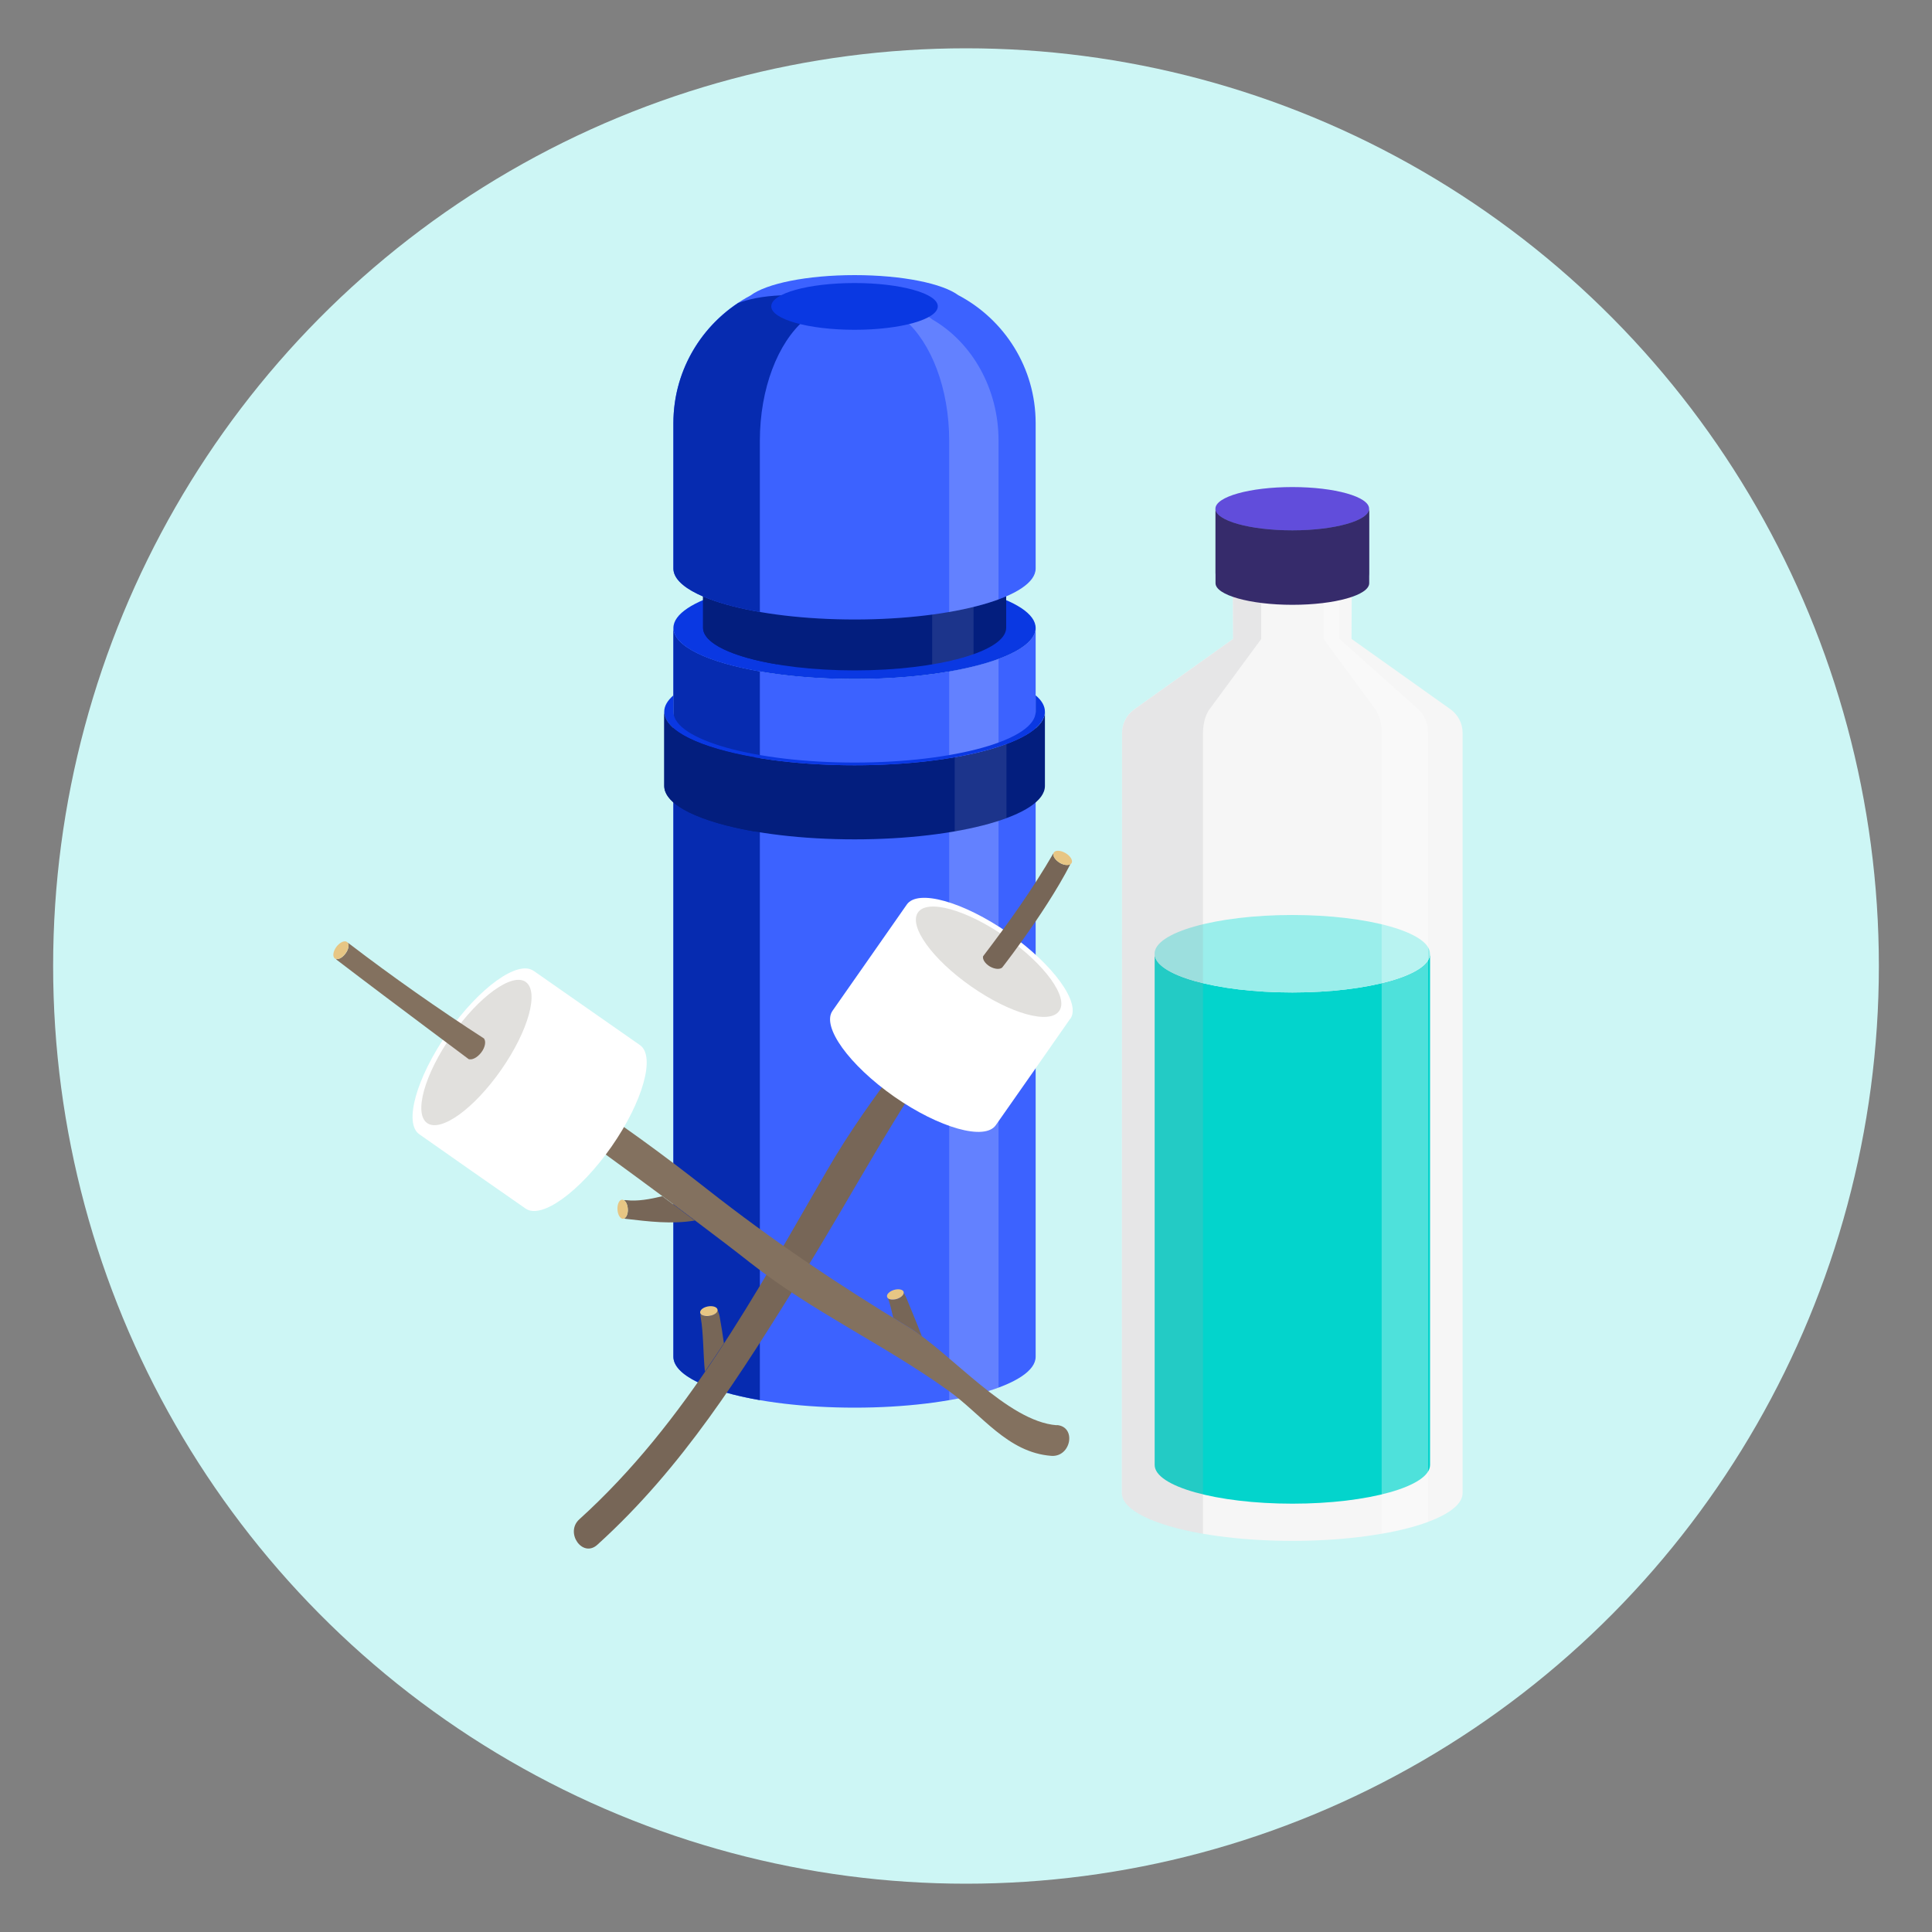 <?xml version="1.0" encoding="UTF-8"?>
<svg xmlns="http://www.w3.org/2000/svg" viewBox="0 0 200 200">
  <rect x="0" y="0" width="200" height="200" fill="#808080" stroke="none"/>
  <defs>
    <style>
      .cls-1, .cls-2, .cls-3, .cls-4, .cls-5, .cls-6, .cls-7, .cls-8, .cls-9, .cls-10, .cls-11, .cls-12, .cls-13, .cls-14, .cls-15, .cls-16, .cls-17, .cls-18, .cls-19, .cls-20, .cls-21, .cls-22 {
        stroke-width: 0px;
      }

      .cls-1, .cls-2, .cls-4, .cls-19 {
        fill: #fff;
      }

      .cls-1, .cls-3 {
        opacity: .2;
      }

      .cls-2 {
        opacity: .1;
      }

      .cls-3 {
        mix-blend-mode: multiply;
      }

      .cls-3, .cls-16 {
        fill: #a5a6aa;
      }

      .cls-23 {
        isolation: isolate;
      }

      .cls-4 {
        opacity: .3;
      }

      .cls-5 {
        fill: #f6f6f6;
      }

      .cls-6 {
        fill: #776657;
      }

      .cls-7 {
        fill: #614ddb;
      }

      .cls-8 {
        fill: #83715f;
      }

      .cls-9 {
        fill: #4d5e77;
      }

      .cls-10 {
        fill: #9aeeeb;
      }

      .cls-11 {
        fill: #3c62ff;
      }

      .cls-12 {
        fill: #362b6b;
      }

      .cls-13 {
        fill: #0a38e2;
      }

      .cls-14 {
        fill: #062bb0;
      }

      .cls-15 {
        fill: #e1e0dd;
      }

      .cls-17 {
        fill: #cdf6f5;
      }

      .cls-18 {
        fill: #8b8b8b;
      }

      .cls-20 {
        fill: #e7c684;
      }

      .cls-21 {
        fill: #031e7e;
      }

      .cls-22 {
        fill: #03d4cc;
      }
    </style>
  </defs>
  <g class="cls-23">
    <g id="Layer_1" data-name="Layer 1">
      <ellipse class="cls-17" cx="100" cy="100" rx="94.5" ry="95"/>
      <g>
        <path class="cls-11" d="m88.47,70.28c-10.36,0-18.76-2.37-18.76-5.28h0v75.45h0c0,2.91,8.4,5.27,18.76,5.27s18.74-2.37,18.74-5.27v-75.45c0,2.91-8.38,5.28-18.74,5.28Z"/>
        <path class="cls-14" d="m78.66,69.5c-5.36-.93-8.95-2.6-8.95-4.5h0v75.45h0c0,1.9,3.59,3.56,8.95,4.49v-75.44Z"/>
        <path class="cls-1" d="m98.26,144.94c1.98-.35,3.72-.78,5.11-1.29v-75.45c-1.39.51-3.13.96-5.11,1.3v75.44Z"/>
        <path class="cls-21" d="m88.47,79.22c-10.89,0-19.71-2.48-19.71-5.55h0v7.69h0c0,3.06,8.82,5.53,19.71,5.53s19.7-2.48,19.7-5.53v-7.69c0,3.07-8.82,5.55-19.7,5.55Z"/>
        <path class="cls-13" d="m107.21,71.98v1.69c0,2.91-8.38,5.27-18.74,5.27s-18.76-2.36-18.76-5.27h0v-1.69c-.61.54-.95,1.1-.95,1.69,0,3.07,8.82,5.55,19.71,5.55s19.7-2.48,19.7-5.55c0-.59-.33-1.16-.96-1.69Z"/>
        <path class="cls-13" d="m107.21,65.01c0,2.91-8.38,5.28-18.74,5.28s-18.76-2.37-18.76-5.28,8.4-5.27,18.76-5.27,18.74,2.36,18.74,5.27Z"/>
        <path class="cls-21" d="m88.47,63.29c-8.68,0-15.69-1.98-15.69-4.42h0v6.12h0c0,2.44,7.02,4.41,15.69,4.41s15.69-1.98,15.69-4.41v-6.12c0,2.44-7.04,4.42-15.69,4.42Z"/>
        <path class="cls-21" d="m72.78,58.87h0v6.12h0c0,1.61,3.07,3.01,7.65,3.78v-6.13c-4.58-.77-7.65-2.17-7.65-3.78Z"/>
        <path class="cls-2" d="m96.5,68.78c1.64-.27,3.09-.63,4.28-1.05v-6.13c-1.2.42-2.64.78-4.28,1.06v6.12Z"/>
        <path class="cls-18" d="m104.16,58.87c0,2.44-7.04,4.42-15.69,4.42s-15.69-1.98-15.69-4.42,7.02-4.41,15.69-4.41,15.69,1.98,15.69,4.41Z"/>
        <path class="cls-11" d="m99.23,30.58c-1.62-1.23-5.82-2.1-10.76-2.1s-9.14.87-10.78,2.11c-4.75,2.5-7.98,7.48-7.98,13.21v15.05h0c0,2.91,8.4,5.28,18.76,5.28s18.74-2.37,18.74-5.28v-15.05c0-5.74-3.24-10.72-7.98-13.23Z"/>
        <path class="cls-21" d="m68.77,73.68h0v7.69h0c0,1.99,3.74,3.73,9.35,4.71v-7.68c-5.61-.99-9.35-2.72-9.35-4.72Z"/>
        <path class="cls-2" d="m98.83,86.07c2.08-.35,3.88-.83,5.36-1.38v-7.68c-1.47.55-3.28,1.01-5.36,1.38v7.68Z"/>
        <path class="cls-14" d="m88.26,31.15c-6.14-1.03-9.69-.58-11.85.22-4.04,2.68-6.7,7.24-6.7,12.44v15.05h0c0,1.9,3.59,3.57,8.95,4.5v-17.72c0-5.43,1.87-10.15,4.62-12.52.82-1.02,2.79-1.79,5.19-1.96-.06,0-.13,0-.21,0Z"/>
        <path class="cls-1" d="m96.58,33.12c-1.24-1.05-4.26-1.82-7.92-1.97-.06,0-.12,0-.19,0,2.39.17,4.37.94,5.19,1.96,2.73,2.37,4.6,7.09,4.6,12.52v17.72c1.98-.34,3.72-.79,5.11-1.3v-16.42c0-5.43-2.75-10.15-6.79-12.52Z"/>
        <path class="cls-13" d="m97.08,31.71c0,1.35-3.86,2.43-8.61,2.43s-8.63-1.08-8.63-2.43,3.87-2.41,8.63-2.41,8.61,1.08,8.61,2.41Z"/>
      </g>
      <g>
        <path class="cls-5" d="m150.19,73.45l-10.28-7.31h0s.03-6.08.03-6.08c0,.96-2.76,1.74-6.16,1.74s-6.17-.78-6.17-1.74c0,0,.03,6.05.03,6.08l-10.26,7.31c-.74.55-1.23,1.43-1.23,2.43l-.02,78.67c0,2.73,7.91,4.96,17.65,4.96s17.63-2.23,17.63-4.96v-78.68c0-1-.49-1.88-1.23-2.43Z"/>
        <path class="cls-22" d="m133.79,102.74c-7.87,0-14.26-1.8-14.26-4.01v52.92c0,2.21,6.39,4.01,14.26,4.01s14.25-1.8,14.25-4.01v-52.92c0,2.21-6.37,4.01-14.25,4.01Z"/>
        <path class="cls-10" d="m148.03,98.73c0,2.21-6.37,4.01-14.25,4.01s-14.26-1.8-14.26-4.01,6.39-4.01,14.26-4.01,14.25,1.8,14.25,4.01Z"/>
        <path class="cls-16" d="m139.95,60.07c0,.96-2.76,1.74-6.16,1.74s-6.17-.78-6.17-1.74,2.76-1.73,6.17-1.73,6.16.78,6.16,1.73Z"/>
        <path class="cls-9" d="m140.37,51.65h-13.17c-.75,0-1.36.6-1.37,1.36v6.28c0,.74.62,1.36,1.36,1.35h13.17c.74,0,1.37-.6,1.36-1.35v-6.28c0-.75-.61-1.37-1.35-1.36Z"/>
        <path class="cls-4" d="m147.84,157.55v-81.67c0-1-.39-1.88-.98-2.43l-8.19-7.31h0s.01-3.31.02-5.04c-.46.17-1.03.32-1.68.43h0c0,1.79-.01,4.58-.01,4.61h0l5.39,7.31c.39.55.64,1.43.64,2.43v82.9c1.86-.32,3.49-.74,4.81-1.23Z"/>
        <path class="cls-3" d="m124.53,158.78v-82.89c.01-1,.26-1.88.65-2.43l5.38-7.31s0-2.24,0-4.61c-1.73-.3-2.9-.83-2.93-1.44,0,2.36.02,5.28.02,5.92v.13l-10.26,7.31c-.74.55-1.23,1.43-1.23,2.43l-.02,78.68c.01,1.78,3.37,3.33,8.39,4.21Z"/>
        <g>
          <path class="cls-12" d="m133.79,54.9c-4.39,0-7.96-1-7.96-2.24h0v7.71h0c0,1.23,3.56,2.24,7.96,2.24s7.95-1,7.95-2.24v-7.71c0,1.23-3.56,2.24-7.95,2.24Z"/>
          <path class="cls-7" d="m141.73,52.66c0,1.23-3.56,2.24-7.95,2.24s-7.96-1-7.96-2.24,3.56-2.24,7.96-2.24,7.95,1,7.95,2.24Z"/>
        </g>
      </g>
      <g>
        <g>
          <g>
            <g>
              <path class="cls-6" d="m74.94,139.06c-.13-.92-.27-1.84-.44-2.75-.05-.28-.14-.51-.23-.72.03.27-.33.55-.82.64-.45.08-.83-.03-.94-.25,0,.15,0,.29.04.47.27,1.54.24,3.77.42,5.54.67-.97,1.32-1.94,1.97-2.93Z"/>
              <path class="cls-20" d="m74.28,135.58c.05.27-.31.56-.82.64s-.94-.06-.98-.33.31-.56.81-.65.94.06.99.33Z"/>
            </g>
            <path class="cls-6" d="m102.48,100.06c-.52-.31-.79-.76-.71-1.07-5.51,7.26-11.57,14.23-16.15,22.16-7.42,12.81-14.54,26.07-25.65,36.13-1.52,1.38.34,4.03,1.87,2.63,8.89-8.05,14.87-17.71,21.12-27.74,5.25-8.44,9.78-17.17,15.63-25.24,1.71-2.34,3.45-4.55,5.15-6.77-.24.21-.76.18-1.27-.11Z"/>
          </g>
          <g>
            <path class="cls-19" d="m110.8,105.47c1.13-1.63-1.73-5.6-6.4-8.88-4.68-3.26-9.4-4.58-10.53-2.95-1.01,1.44-6.68,9.57-7.69,11-1.15,1.64,1.72,5.61,6.38,8.88,4.68,3.26,9.4,4.59,10.53,2.95.91-1.28,6.8-9.72,7.7-11.01Z"/>
            <path class="cls-15" d="m109.64,104.66c-1,1.42-5.06.28-9.1-2.54-4.04-2.82-6.5-6.25-5.51-7.67.99-1.41,5.05-.27,9.09,2.55,4.04,2.82,6.52,6.24,5.53,7.65Z"/>
          </g>
          <g>
            <path class="cls-6" d="m109.71,89.32c-.5-.31-.77-.76-.63-1.04-2.16,3.73-4.67,7.25-7.31,10.71-.08.31.19.75.7,1.06.51.29,1.03.32,1.27.11-.94,1.21,4.35-5.39,7.08-10.73-.21.17-.68.15-1.12-.11Z"/>
            <path class="cls-20" d="m110.93,89.35c-.16.28-.71.27-1.22-.03-.52-.3-.79-.78-.63-1.05.15-.28.71-.26,1.22.04.51.29.79.77.63,1.04Z"/>
          </g>
        </g>
        <g>
          <g>
            <path class="cls-8" d="m109.4,147.54c-5.13-.38-10.98-7.51-15.38-10.17-7.31-4.42-14.05-8.95-20.8-14.25-4.55-3.58-9.01-6.84-14-10.09-2.99-1.68-6.06-3.58-9.12-5.55.24.29.14.91-.27,1.46-.44.56-1,.83-1.34.67,3.17,2.3,6.39,4.57,9.76,6.71.83.54,13.1,9.42,19.43,14.41,6.5,5.11,13.8,8.42,20.5,13.23,3.5,2.51,6.11,6.4,10.65,6.75,2.05.15,2.64-3.03.57-3.19Z"/>
            <g>
              <path class="cls-6" d="m92.47,136.41c.52.32,1.02.65,1.55.96.46.27.93.6,1.41.96-.57-1.49-1.32-3.27-1.62-4.01-.09-.18-.16-.33-.26-.48-.03.24-.31.5-.71.63-.39.11-.76.07-.93-.1.03.03.03.05.03.08.18.45.35,1.2.53,1.96Z"/>
              <path class="cls-20" d="m93.54,133.74c.08.26-.24.58-.71.73-.48.13-.94.05-1-.22-.08-.25.24-.58.72-.72.47-.14.92-.05,1,.21Z"/>
            </g>
            <g>
              <path class="cls-6" d="m68.57,123.83c-1.28.31-2.57.55-3.74.41-.09-.01-.17,0-.26,0,.23.12.39.47.42.91.04.49-.15.88-.39.98.06,0,.09.03.14.04,2.42.28,4.77.58,7.19.18h0c-1.11-.84-2.25-1.68-3.36-2.51Z"/>
              <path class="cls-20" d="m64.5,126.17c-.29.01-.55-.41-.58-.96-.03-.55.18-1,.47-1.02.31-.02.57.42.6.96.03.54-.18,1.01-.49,1.02Z"/>
            </g>
          </g>
          <g>
            <path class="cls-19" d="m55.23,100.5c-1.63-1.14-5.6,1.72-8.88,6.39-3.25,4.68-4.58,9.4-2.94,10.53,1.43,1.02,9.55,6.69,11,7.69,1.63,1.15,5.6-1.72,8.88-6.39,3.26-4.67,4.59-9.39,2.96-10.53-1.29-.9-9.72-6.79-11.01-7.69Z"/>
            <path class="cls-15" d="m54.42,101.65c1.41,1,.28,5.06-2.54,9.1-2.82,4.04-6.25,6.5-7.66,5.51-1.41-.99-.28-5.05,2.55-9.09,2.82-4.04,6.25-6.51,7.66-5.52Z"/>
          </g>
          <g>
            <path class="cls-8" d="m48.48,109.62c.34.16.91-.11,1.34-.67.42-.55.51-1.17.27-1.46.02,0,.04.02.04.03-4.79-3.09-9.55-6.44-13.98-9.83-.06-.05-.11-.07-.17-.1.18.24.11.71-.23,1.14-.3.41-.71.61-.98.54.04.03.06.07.11.11,6,4.59,15.11,11.34,13.61,10.25Z"/>
            <path class="cls-20" d="m35.93,97.52c.26.19.18.73-.18,1.2-.34.47-.84.7-1.09.5-.26-.2-.18-.73.16-1.2.36-.48.85-.7,1.11-.5Z"/>
          </g>
        </g>
      </g>
    </g>
  </g>
</svg>